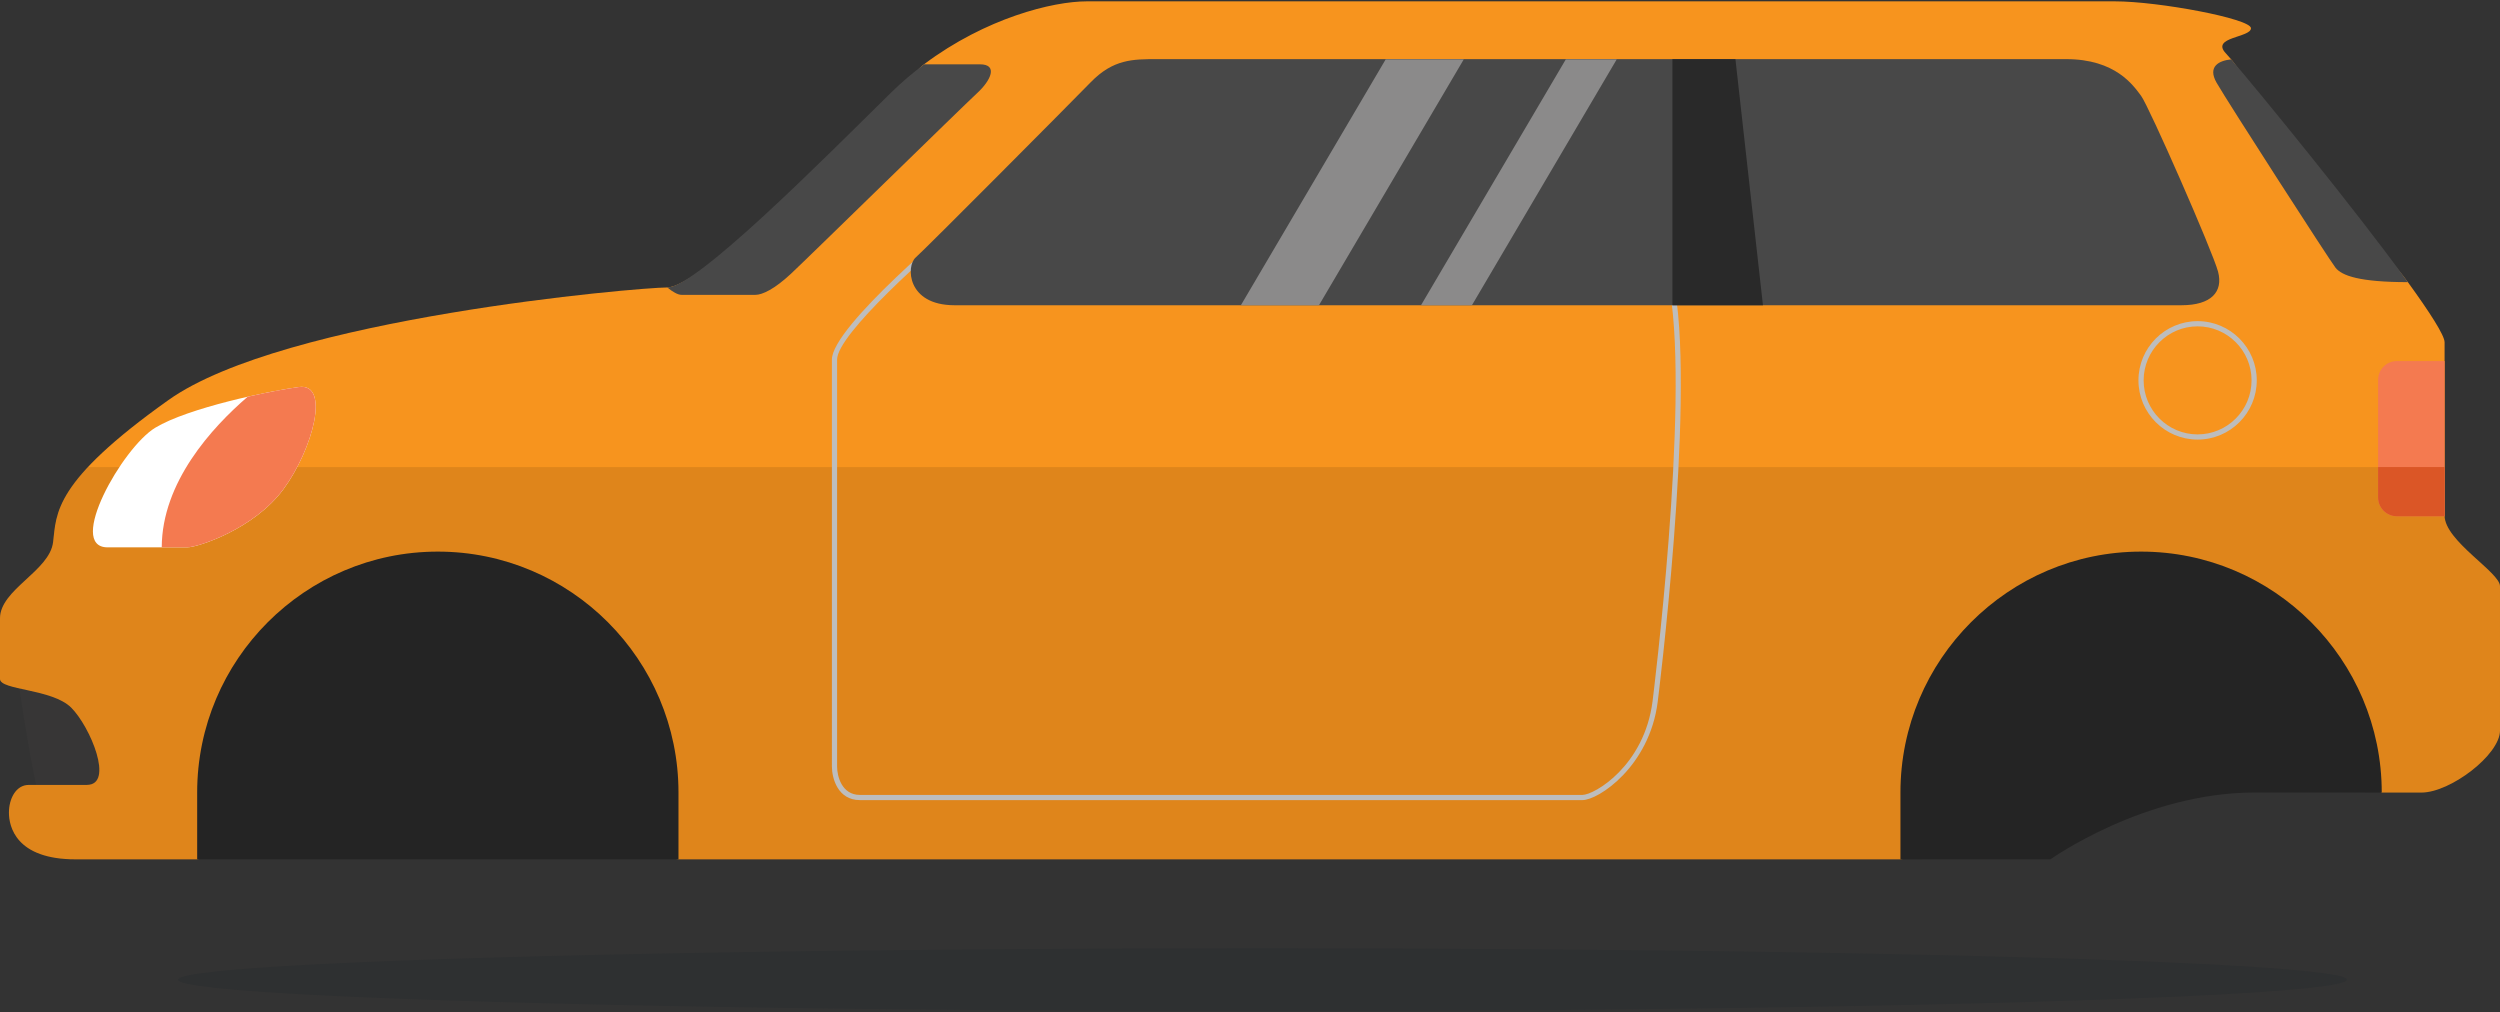 <?xml version="1.0" encoding="utf-8"?>
<!-- Generator: Adobe Illustrator 16.0.0, SVG Export Plug-In . SVG Version: 6.00 Build 0)  -->
<!DOCTYPE svg PUBLIC "-//W3C//DTD SVG 1.1//EN" "http://www.w3.org/Graphics/SVG/1.1/DTD/svg11.dtd">
<svg version="1.1" id="Layer_1" xmlns="http://www.w3.org/2000/svg" xmlns:xlink="http://www.w3.org/1999/xlink" x="0px" y="0px"
	 width="400px" height="162px" viewBox="0 0 400 162" enable-background="new 0 0 400 162" xml:space="preserve">
<rect x="0" y="0" width="400" height="162" fill="#333333" stroke="none"/>
<g>
	<ellipse opacity="0.3" fill="#222A2C" cx="201.997" cy="156.751" rx="173.508" ry="5.033"/>
	<g>
		<path fill="#373636" d="M2.585,106.558c0,0,3.51,25.666,5.541,25.85c2.031,0.186,11.635,0,11.635,0l1.845-26.623L2.585,106.558z"
			/>
		<path fill="#F7941E" d="M173.867,0.216c-5.388,0-16.127,2.646-26.017,10.063c-1.801,1.354-3.298,4.342-5.007,6.024
			c-11.079,10.909-31.453,29.69-36.086,29.69c-4.631,0-61.326,4.883-79.796,18.008C8.495,77.128,9.049,82.121,8.495,86.744
			C7.942,91.363,0,94.324,0,98.945s0,7.867,0,9.688s8.357,1.543,11.403,4.596c3.047,3.049,6.926,12.357,2.493,12.357
			c-4.432,0-7.202,0-9.278,0c-2.078,0-3.187,2.232-3.187,4.434c0,2.205,1.109,7.473,10.665,7.473c1.323,0,8.341,0,19.448,0
			c10.279-1.838,24.314-1.838,40.227-1.838c11.405,0,23.904,0.035,36.783,1.838c68.169,0,154.372,0,195.524,0
			c14.436-1.844,22.814-4.066,22.814-4.066s15.209-9.359,32.873-9.359c10.553,0,17.385,0.746,21.309,2.738c2.678,0,4.508,0,6.367,0
			c4.615,0,12.559-6.043,12.559-9.924c0-3.885,0-20.822,0-23.076c0-2.256-8.865-7.244-8.865-11.313c0-4.07,0-23.668,0-27.735
			c0-1.099-2.367-4.777-5.873-9.615c-3.754-5.184-10.713-10.907-15.572-17.007c-6.318-7.936-10.396-15.961-12.701-18.638
			c-0.398-0.463-0.689-0.791-0.85-0.962c-2.492-2.633,4.018-2.497,4.018-4.021s-14.805-4.299-21.738-4.299
			S180.24,0.216,173.867,0.216z"/>
		<path opacity="0.1" d="M14.068,74.732c-5.319,5.691-5.205,8.936-5.574,12.012C7.942,91.363,0,94.324,0,98.945s0,7.867,0,9.688
			s8.357,1.543,11.403,4.596c3.047,3.049,6.926,12.357,2.493,12.357c-4.432,0-7.202,0-9.278,0c-2.078,0-3.187,2.232-3.187,4.434
			c0,2.205,1.109,7.473,10.665,7.473c1.323,0,8.341,0,19.448,0c8.344-3.615,24.33-2.607,40.356-2.607
			c11.333,0,28.144,0.48,36.654,2.607c68.169,0,154.372,0,195.524,0c14.979,0,23.158-1.838,23.158-1.838s15.82-9.463,33.49-9.463
			c10.551,0,16.379,0.613,20.348,0.613c2.678,0,4.508,0,6.367,0c4.615,0,12.559-6.043,12.559-9.924c0-3.885,0-20.822,0-23.076
			c0-2.256-8.865-7.244-8.865-11.313c0-1.314,0-4.252,0-7.76H14.068z"/>
		<path fill="#BDBDBD" d="M267.999,46.368c3.162,18.799-2.707,65.469-2.768,65.94c-1.309,10.307-9.463,15.709-12.045,15.709H137.583
			c-3.545,0-4.479-3.516-4.479-5.371V57.531c0-5.315,20.161-21.987,21.02-22.694l0.528,0.643
			c-5.763,4.749-20.717,17.965-20.717,22.051v65.115c0,1.57,0.762,4.539,3.648,4.539h115.603c1.912,0,9.906-4.645,11.223-14.982
			c0.057-0.469,5.912-47.018,2.771-65.696L267.999,46.368z M361.081,60.859c0,5.225-4.248,9.475-9.465,9.475
			c-5.221,0-9.465-4.25-9.465-9.475c0-5.225,4.244-9.476,9.465-9.476C356.833,51.383,361.081,55.634,361.081,60.859z
			 M360.249,60.859c0-4.766-3.875-8.643-8.633-8.643c-4.762,0-8.633,3.877-8.633,8.643c0,4.768,3.871,8.645,8.633,8.645
			C356.374,69.503,360.249,65.626,360.249,60.859z"/>
		<g>
			<path fill="#242424" d="M108.558,137.492v-10.688c0-21.254-17.275-38.547-38.505-38.547c-21.23,0-38.506,17.293-38.506,38.547
				v10.688C49.106,137.492,76.881,137.492,108.558,137.492z"/>
			<path fill="#242424" d="M342.573,88.257c-21.23,0-38.502,17.293-38.502,38.547v10.688c14.98,0,23.996,0,23.996,0
				s14.99-10.688,32.66-10.688c10.553,0,16.383,0,20.352,0C381.079,105.55,363.803,88.257,342.573,88.257z"/>
		</g>
		<g>
			<path fill="#484848" d="M342.573,15.33c-1.25-1.664-4.07-5.87-12.01-5.87c-7.941,0-145.429,0-145.429,0
				c-3.876,0-7.017-0.002-10.617,3.697c-3.604,3.697-26.503,26.717-28.023,28.057c-1.523,1.342-1.431,7.625,6.23,7.625
				c7.665,0,191.505,0,196.306,0s6.695-2.17,5.863-5.359C354.063,40.29,343.829,16.994,342.573,15.33z"/>
			<path fill="#484848" d="M356.991,9.499c-1.881,0.189-3.859,1.091-2.328,3.752c1.754,3.052,18.006,28.287,19.02,29.583
				c1.016,1.289,3.869,2.305,11.58,2.31C376.622,33.214,361.067,14.233,356.991,9.499z"/>
			<path fill="#484848" d="M120.868,47.177c1.108,0,3.049-0.926,5.633-3.328c2.586-2.402,27.61-26.899,29.824-28.934
				c2.218-2.032,3.416-4.623,0.461-4.623c-1.294,0-5.082,0-8.924,0c-1.805,1.352-3.584,2.844-5.295,4.529
				c-11.079,10.909-31.177,31.172-35.811,31.172l0,0c0.882,0.71,1.693,1.184,2.293,1.184
				C111.451,47.177,119.764,47.177,120.868,47.177z"/>
		</g>
		<path fill="#292929" d="M267.588,48.839c4.902,0,9.748,0,14.484,0L277.668,9.46c-3.309,0-6.682,0-10.08,0V48.839z"/>
		<path fill="#FFFFFF" d="M47.832,61.921c-4.669,0.619-17.731,3.328-22.993,6.516c-5.263,3.191-14.266,19.139-7.618,19.139
			c6.649,0,11.082,0,12.744,0c1.662,0,10.664-2.914,15.375-9.291C50.046,71.904,52.905,61.248,47.832,61.921z"/>
		<path fill="#F47A50" d="M29.964,87.576c1.662,0,10.664-2.914,15.375-9.291c4.708-6.381,7.566-17.037,2.493-16.363
			c-1.798,0.238-4.84,0.787-8.201,1.553c-5.734,4.934-13.718,13.672-13.753,24.102C27.803,87.576,29.188,87.576,29.964,87.576z"/>
	</g>
	<path fill="#F47A50" d="M391.135,82.492c0-3.42,0-17.801,0-24.723h-7.633c-1.66,0-3.004,1.346-3.004,3.01v18.813
		c0,1.664,1.344,3.01,3.004,3.01h7.646C391.147,82.564,391.135,82.527,391.135,82.492z"/>
	<path fill="#DB5626" d="M391.135,82.492c0-1.314,0-4.252,0-7.76h-10.637v4.859c0,1.664,1.344,3.01,3.004,3.01h7.646
		C391.147,82.564,391.135,82.527,391.135,82.492z"/>
	<polygon fill="#8B8A8A" points="211.033,48.839 198.54,48.839 221.708,9.499 234.202,9.499 	"/>
	<polygon fill="#8B8A8A" points="235.506,48.839 227.36,48.839 250.53,9.499 258.676,9.499 	"/>
</g>
</svg>
